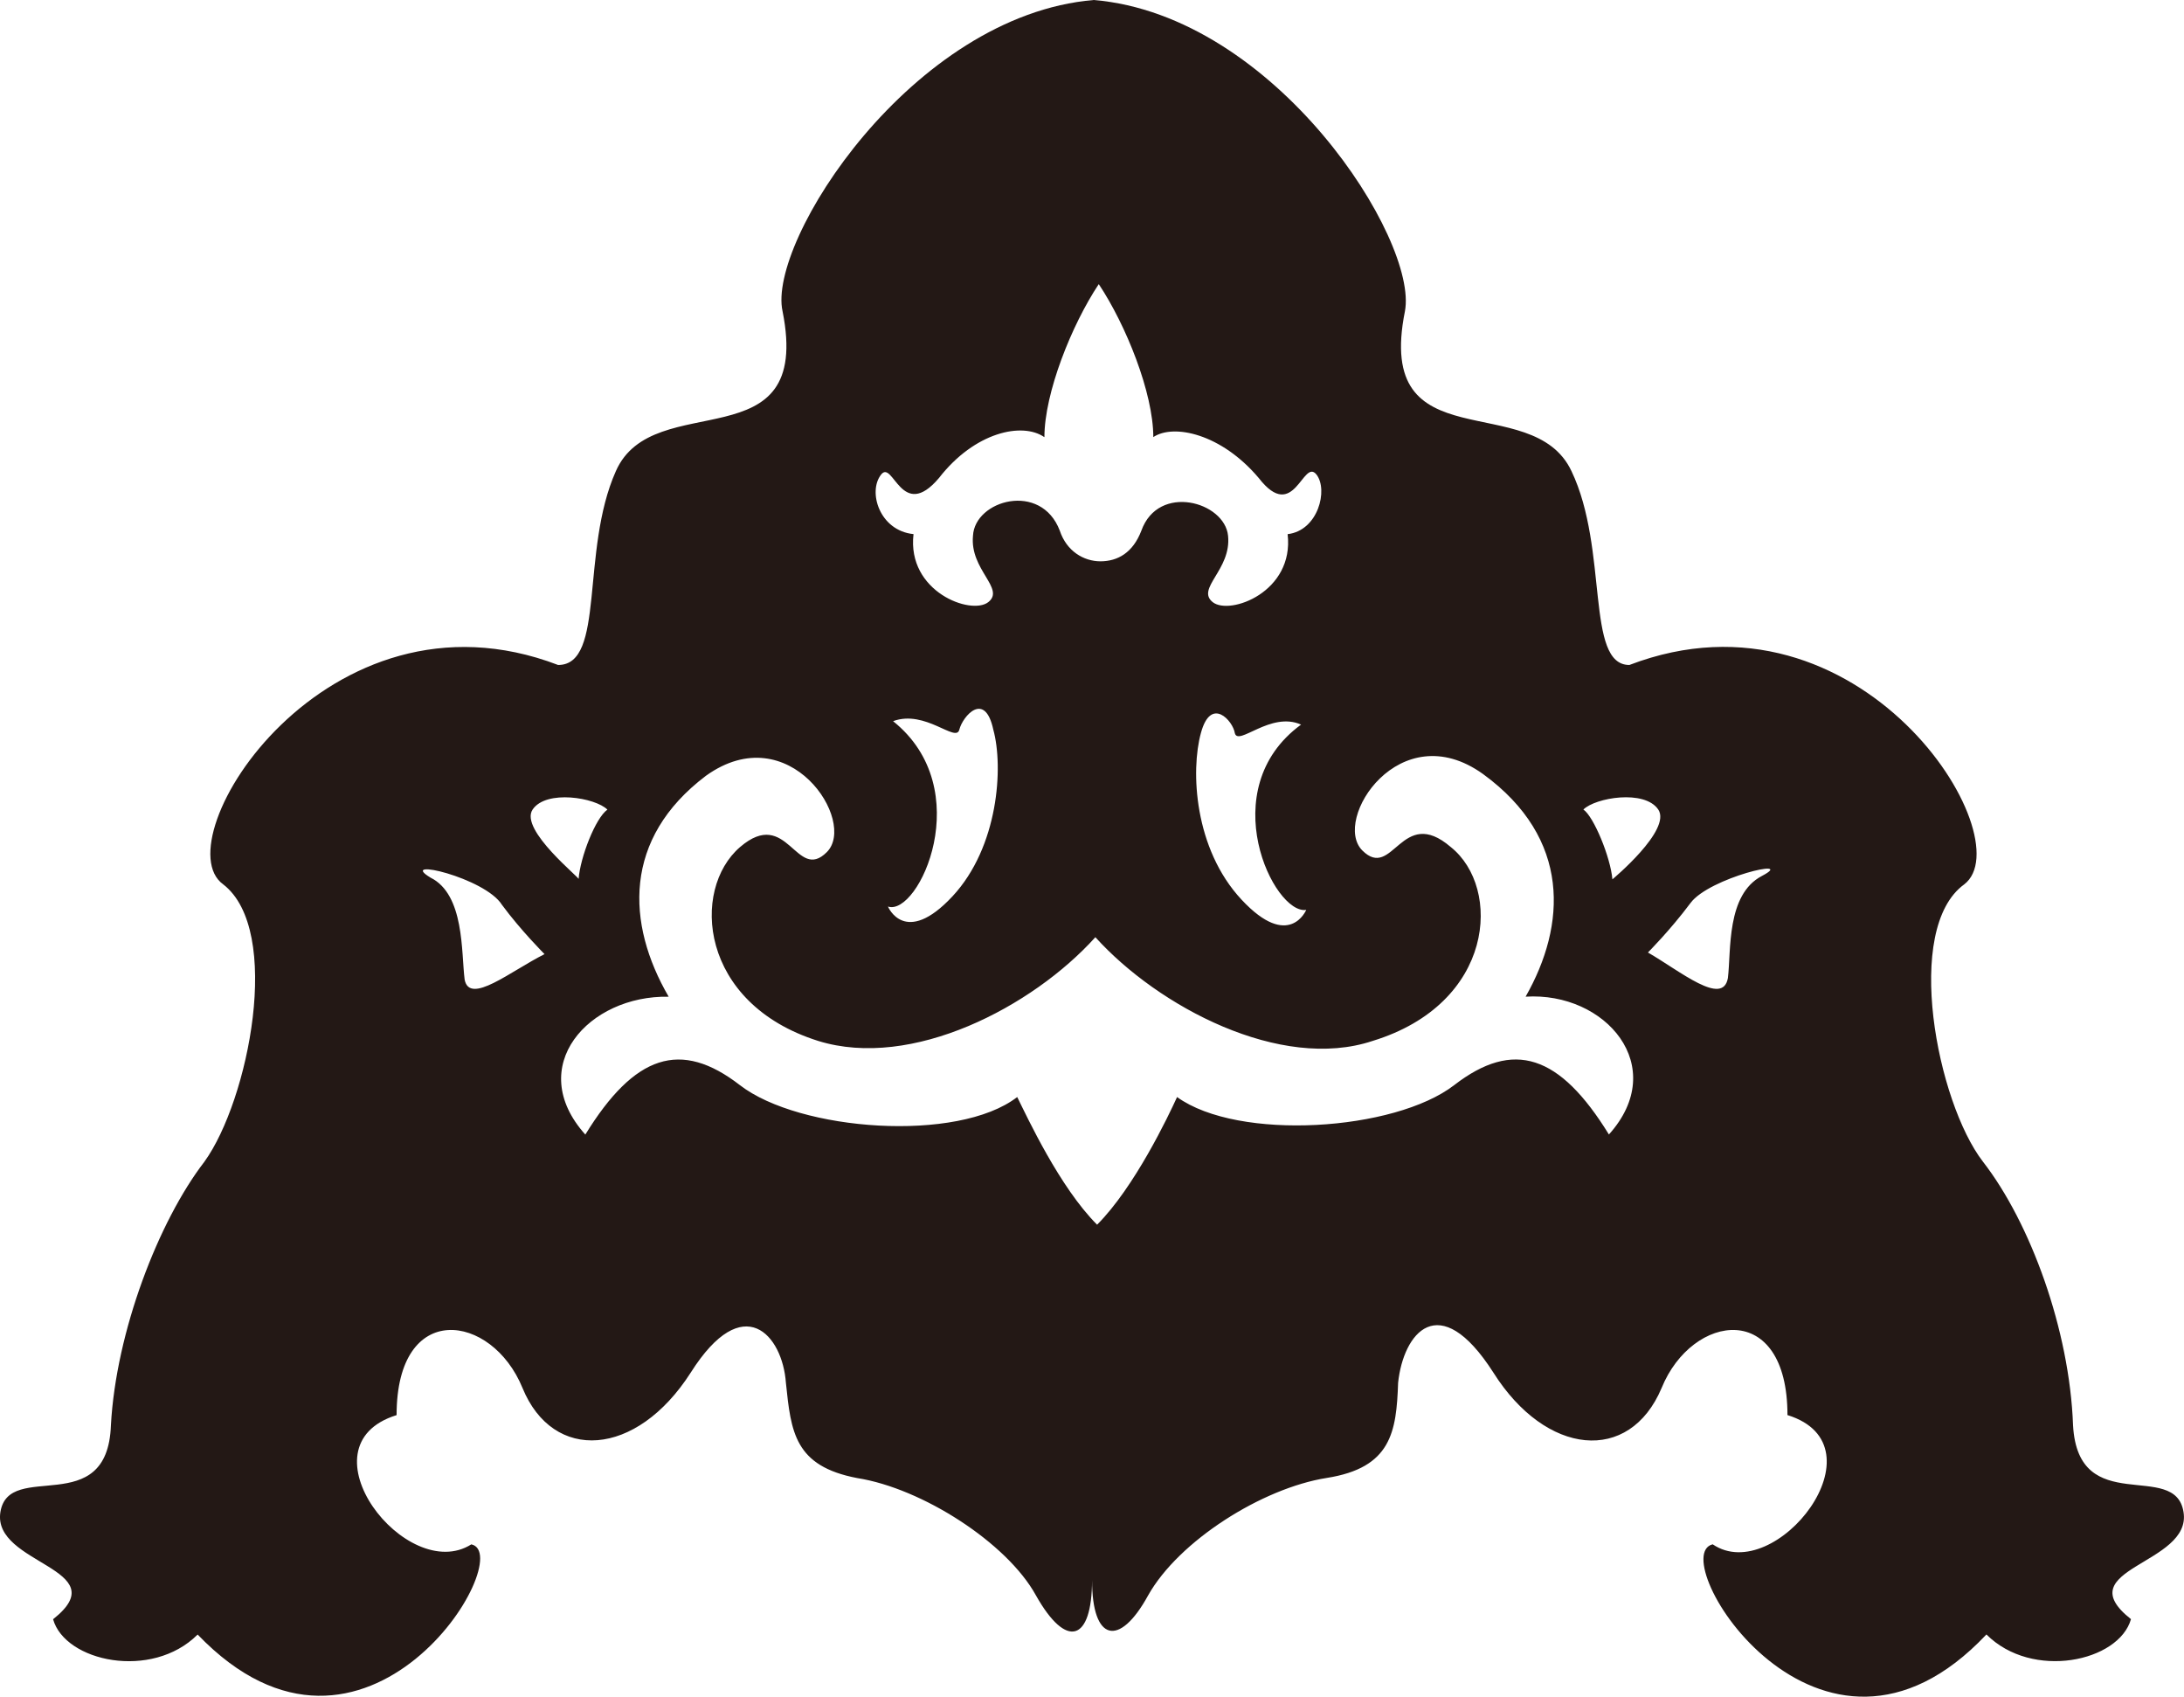 <?xml version="1.0" encoding="utf-8"?>
<!-- Generator: Adobe Illustrator 16.0.0, SVG Export Plug-In . SVG Version: 6.00 Build 0)  -->
<!DOCTYPE svg PUBLIC "-//W3C//DTD SVG 1.1//EN" "http://www.w3.org/Graphics/SVG/1.1/DTD/svg11.dtd">
<svg version="1.1" id="Layer_1" xmlns="http://www.w3.org/2000/svg" xmlns:xlink="http://www.w3.org/1999/xlink" x="0px" y="0px"
	 width="49.541px" height="38.476px" viewBox="0 0 49.541 38.476" enable-background="new 0 0 49.541 38.476" xml:space="preserve">
<g>
	<path fill="#231815" d="M44.98,26.343c-1.041-1.35-1.813-5.283-0.424-6.288c1.352-1.041-2.352-6.98-7.596-4.975
		c-1.003,0-0.465-2.622-1.313-4.396c-0.89-1.89-4.475-0.154-3.778-3.626c0.307-1.62-2.935-6.71-7.059-7.058
		c-4.128,0.348-7.408,5.479-7.059,7.058c0.694,3.473-2.931,1.697-3.781,3.626c-0.81,1.813-0.23,4.397-1.31,4.396
		c-5.246-2.005-8.987,3.974-7.597,4.975c1.351,1.042,0.578,4.897-0.426,6.289c-1.041,1.35-2.006,3.857-2.121,5.976
		c-0.077,2.161-2.315,0.774-2.507,1.969c-0.192,1.195,2.661,1.273,1.195,2.431c0.27,0.963,2.238,1.387,3.279,0.347
		c3.819,3.971,7.29-1.813,6.208-2.045c-1.464,0.926-3.932-2.236-1.695-2.931c0-2.623,2.16-2.315,2.855-0.618
		c0.693,1.696,2.583,1.582,3.817-0.346c1.197-1.891,2.082-0.849,2.159,0.231c0.116,1.119,0.194,1.89,1.619,2.161
		c1.467,0.231,3.395,1.465,4.052,2.659c0.694,1.235,1.271,1.043,1.274-0.347c-0.002,1.39,0.616,1.543,1.271,0.349
		c0.693-1.235,2.585-2.432,4.05-2.664c1.466-0.23,1.583-1.041,1.621-2.158c0.117-1.119,0.924-2.162,2.161-0.232
		c1.193,1.891,3.086,2.082,3.817,0.348c0.692-1.697,2.854-2.007,2.854,0.616c2.237,0.694-0.272,3.896-1.696,2.931
		c-1.12,0.269,2.427,6.055,6.209,2.044c1.041,1.041,3.007,0.617,3.279-0.347c-1.466-1.157,1.389-1.234,1.192-2.43
		c-0.189-1.195-2.389,0.154-2.506-1.966C46.946,30.162,46.059,27.732,44.98,26.343z M35.917,18.358
		c0.269-0.269,1.389-0.461,1.699,0.001c0.307,0.463-1.041,1.582-1.041,1.582C36.533,19.44,36.15,18.514,35.917,18.358z
		 M19.987,10.762c0.271-0.348,0.463,1.081,1.313,0.077c0.81-1.043,1.891-1.273,2.391-0.925c0-1.002,0.618-2.547,1.233-3.471
		c0.616,0.925,1.237,2.467,1.237,3.469c0.462-0.308,1.543-0.077,2.391,0.927c0.808,1.042,1.004-0.464,1.311-0.077
		c0.269,0.346,0.038,1.271-0.655,1.351c0.155,1.31-1.311,1.849-1.699,1.542c-0.387-0.31,0.427-0.734,0.348-1.505
		c-0.076-0.772-1.58-1.196-1.967-0.115c-0.192,0.501-0.538,0.693-0.926,0.694l0,0c-0.385,0-0.771-0.233-0.924-0.695
		c-0.425-1.119-1.929-0.694-1.969,0.116c-0.075,0.771,0.734,1.195,0.349,1.503c-0.385,0.308-1.852-0.231-1.698-1.541
		C19.949,12.035,19.68,11.148,19.987,10.762z M29.63,20.634c0,0-0.386,0.926-1.465-0.23c-1.082-1.157-1.158-2.931-0.924-3.781
		c0.228-0.848,0.73-0.269,0.769,0.001c0.076,0.309,0.811-0.501,1.503-0.192C27.507,17.897,28.896,20.75,29.63,20.634z
		 M20.258,16.354c0.733-0.27,1.428,0.502,1.503,0.192c0.078-0.308,0.58-0.888,0.771,0.002c0.233,0.846,0.117,2.659-0.926,3.778
		c-1.08,1.158-1.464,0.232-1.464,0.232C20.835,20.79,22.186,17.897,20.258,16.354z M12.081,18.359
		c0.309-0.46,1.426-0.27,1.697,0.001c-0.27,0.19-0.616,1.079-0.654,1.578C13.201,19.941,11.773,18.821,12.081,18.359z M10.54,22.216
		c-0.079-0.616,0-1.929-0.773-2.313c-0.772-0.464,1.234-0.002,1.619,0.616c0.426,0.578,0.966,1.118,0.966,1.118
		C11.579,22.025,10.654,22.796,10.54,22.216z M34.606,22.602c1.813-0.115,3.278,1.582,1.89,3.125
		c-1.117-1.813-2.162-2.16-3.51-1.119c-1.352,1.042-4.896,1.274-6.286,0.27c-0.193,0.424-0.963,2.044-1.814,2.895
		c-0.85-0.85-1.581-2.431-1.812-2.895c-1.349,1.041-4.938,0.773-6.288-0.268c-1.347-1.043-2.391-0.695-3.509,1.119
		c-1.387-1.544,0.078-3.163,1.891-3.126c-0.964-1.658-1.043-3.585,0.847-5.012c1.89-1.351,3.434,1.04,2.74,1.733
		c-0.696,0.696-0.889-1.041-1.968-0.115c-1.118,0.963-0.927,3.549,1.774,4.397c2.121,0.657,4.86-0.771,6.286-2.353l0,0
		c1.427,1.58,4.204,3.046,6.287,2.353c2.775-0.848,2.934-3.472,1.775-4.397c-1.12-0.962-1.311,0.771-2.007,0.077
		c-0.693-0.694,0.849-3.086,2.737-1.734C35.647,19.015,35.53,20.983,34.606,22.602z M37.381,21.6c0,0,0.503-0.502,0.965-1.121
		c0.425-0.578,2.431-1.04,1.621-0.615c-0.811,0.423-0.696,1.696-0.772,2.314C39.081,22.833,38.116,22.024,37.381,21.6z"/>
</g>
</svg>
